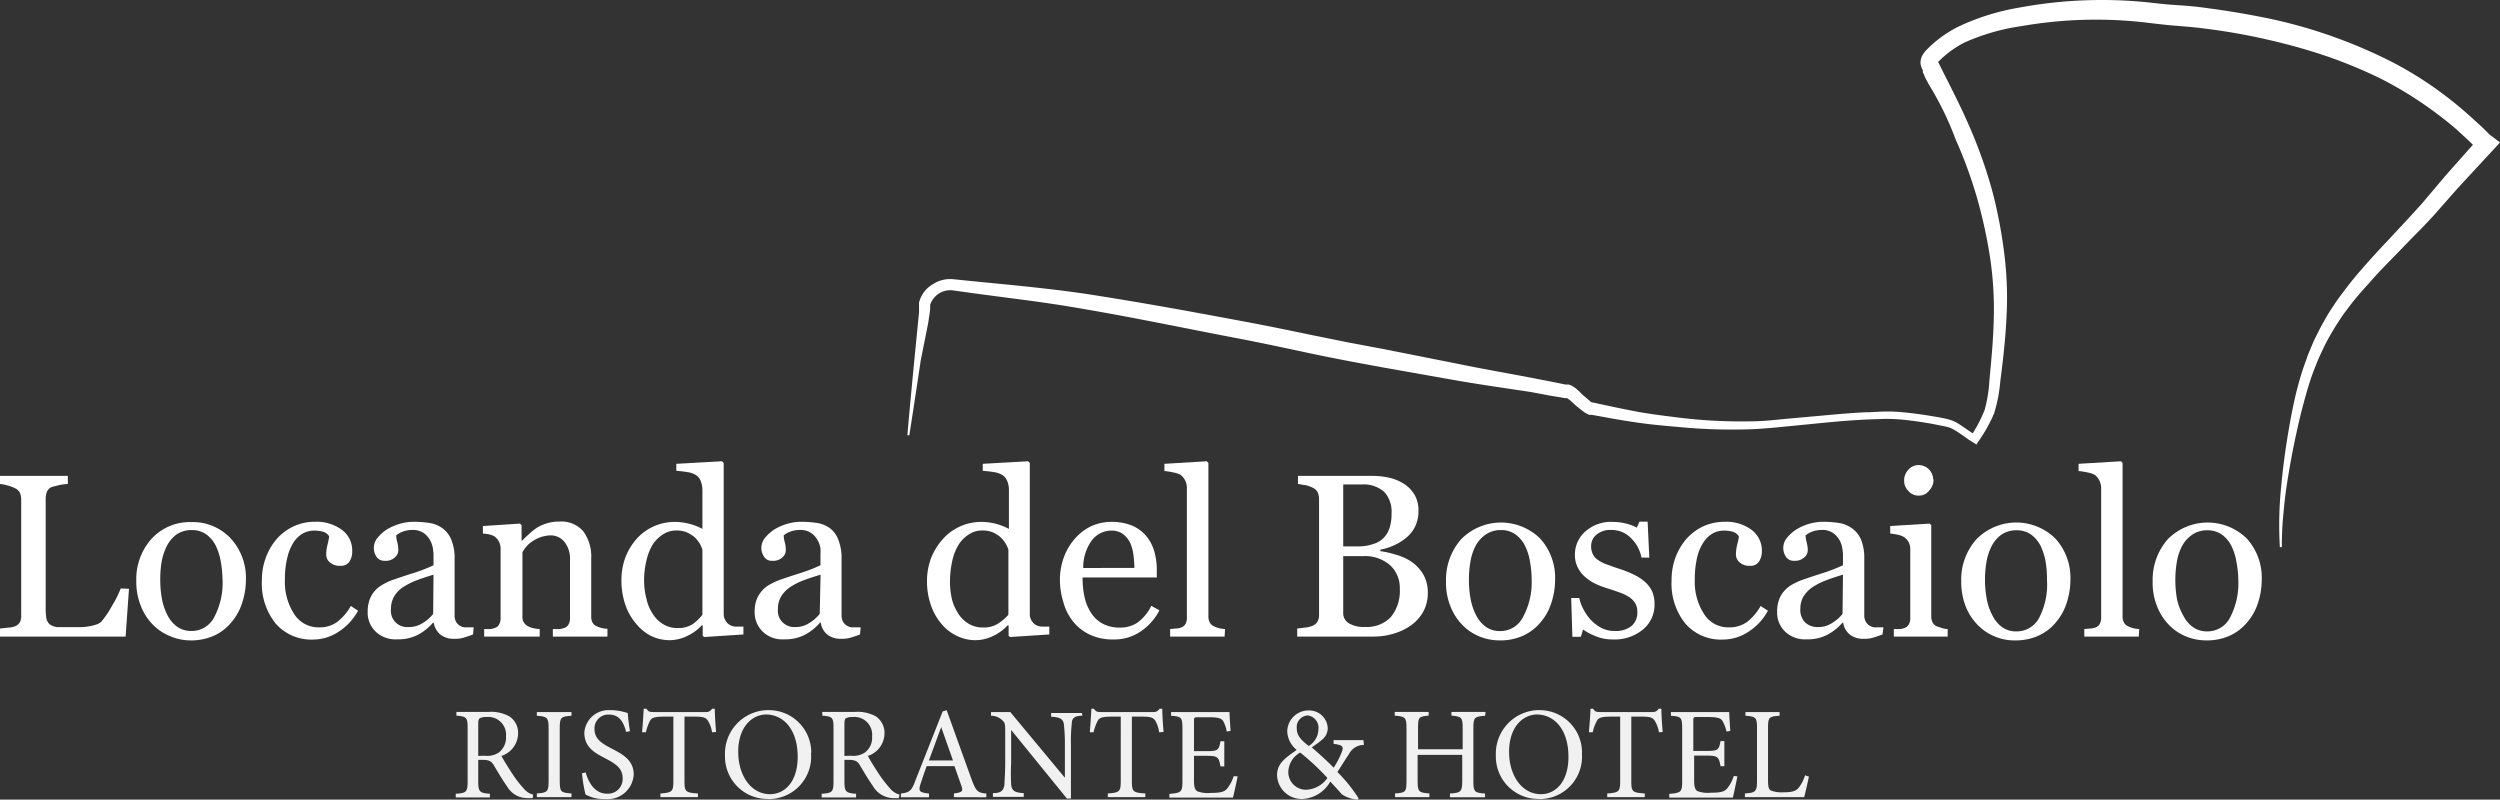 <svg xmlns="http://www.w3.org/2000/svg" viewBox="0 0 235.87 75.44"><rect x="0" y="0" width="235.87" height="75.44" fill="#333333" stroke="none"/><defs><style>.cls-1{fill:#fff;}.cls-2{fill:#f1f1f1;}</style></defs><g id="Livello_2" data-name="Livello 2"><g id="Livello_1-2" data-name="Livello 1"><g id="Livello_2-2" data-name="Livello 2"><g id="Livello_1-2-2" data-name="Livello 1-2"><path class="cls-1" d="M85.61,41.06c.2-2.38.43-4.76.66-7.13l.35-3.57.09-.89v-.92A2.79,2.79,0,0,1,88,26.82a3,3,0,0,1,2-.47l1.78.18,3.56.35c2.38.24,4.77.5,7.14.85,4.74.73,9.44,1.58,14.13,2.46,2.36.43,4.7.91,7,1.39l3.5.71,3.51.66,7,1.39c2.32.48,4.67.88,7,1.33l1.76.34.88.18.44.09H148l.19.06.15.08a3.49,3.49,0,0,1,.81.67c.22.22.37.33.65.57l.29.25.1.06h.08l.87.19c1.17.25,2.33.5,3.49.71s2.34.35,3.52.5a48.13,48.13,0,0,0,7.1.38c1.18,0,2.36-.15,3.55-.26l3.56-.32c1.2-.11,2.39-.21,3.58-.27.6,0,1.2-.06,1.8-.07a13.85,13.85,0,0,1,1.82.07c1.21.11,2.4.3,3.58.51.31.06.62.13.92.22a4.11,4.11,0,0,1,.86.44c.52.34,1,.69,1.48,1l-.49.13a12.77,12.77,0,0,0,1.34-2.53,13.38,13.38,0,0,0,.45-2.82c.19-2,.37-3.9.41-5.84a32.77,32.77,0,0,0-.36-5.77,46.29,46.29,0,0,0-1.25-5.67,42.75,42.75,0,0,0-2-5.44A29.14,29.14,0,0,0,182,8l-.35-.65L181.51,7l-.09-.16v-.1l0-.1A1.7,1.7,0,0,1,181.2,6a1.41,1.41,0,0,1,.2-.82,2.67,2.67,0,0,1,.36-.47l.26-.26a11.51,11.51,0,0,1,2.61-1.87A21.93,21.93,0,0,1,190.44.73a42.73,42.73,0,0,1,12-.53c1,.11,1.93.22,2.91.28s2,.15,3,.3c2,.26,3.93.6,5.88,1a47.37,47.37,0,0,1,11.32,4A34.41,34.41,0,0,1,230.67,9c.81.61,1.58,1.25,2.33,1.92l1.1,1,.54.53.22.22a1.5,1.5,0,0,0,.25.19l.76.58-.64.7c-1.26,1.37-2.53,2.71-3.75,4.07l-1.83,2.08c-.64.7-1.28,1.37-1.92,2l-1.94,2c-.64.66-1.29,1.31-1.9,2s-1.22,1.35-1.79,2.05c-.29.35-.55.72-.83,1.08s-.51.74-.76,1.12-.47.76-.7,1.16-.43.79-.62,1.19-.39.82-.56,1.24-.34.85-.49,1.26c-.31.88-.55,1.73-.79,2.62s-.46,1.78-.65,2.68c-.4,1.79-.73,3.61-1,5.43-.13.91-.22,1.83-.3,2.74s-.12,1.84-.11,2.76h-.19a35.74,35.74,0,0,1,.11-5.57c.17-1.84.41-3.69.73-5.52.15-.91.33-1.83.53-2.74s.45-1.83.72-2.71c.15-.45.31-.89.47-1.34s.35-.87.53-1.31.41-.85.62-1.28.45-.83.68-1.24.5-.81.76-1.2.54-.78.83-1.15q.84-1.14,1.77-2.19c1.22-1.42,2.52-2.75,3.76-4.1.63-.67,1.24-1.35,1.84-2l1.79-2.12c1.21-1.42,2.46-2.78,3.67-4.17l.12,1.28a1.38,1.38,0,0,1-.34-.25l-.18-.17-.13-.12-.52-.5-1.08-1c-.72-.62-1.47-1.21-2.25-1.78a35.78,35.78,0,0,0-4.87-3,44.93,44.93,0,0,0-5.33-2.2,56.51,56.51,0,0,0-5.56-1.54,57.64,57.64,0,0,0-5.73-1c-.93-.13-1.88-.2-2.87-.28s-2-.21-2.95-.32a40.83,40.83,0,0,0-11.47.36A20.17,20.17,0,0,0,185.37,4a9.57,9.57,0,0,0-2.19,1.53l-.26.25-.1.11a.24.24,0,0,0,0-.12h0l.64,1.28c.89,1.75,1.78,3.52,2.56,5.37a44.55,44.55,0,0,1,2,5.8,45.42,45.42,0,0,1,1.1,5.88,33.42,33.42,0,0,1,.18,6c-.1,2-.33,4-.58,5.9a13.84,13.84,0,0,1-.58,3,13.83,13.83,0,0,1-1.47,2.63l-.2.31-.3-.19c-.53-.32-1-.7-1.48-1a5.07,5.07,0,0,0-.72-.4,7.51,7.51,0,0,0-.82-.19,34.42,34.42,0,0,0-3.5-.55,17.14,17.14,0,0,0-1.76-.09l-1.77.06c-1.19.06-2.38.15-3.56.26l-3.56.35c-1.19.12-2.38.24-3.59.3a52.45,52.45,0,0,1-7.2-.22c-1.19-.1-2.39-.21-3.59-.38s-2.37-.37-3.55-.59l-.88-.16H150a.32.32,0,0,1-.18-.06,1.59,1.59,0,0,1-.29-.15c-.16-.11-.29-.22-.41-.31a8.47,8.47,0,0,1-.71-.6,3.19,3.19,0,0,0-.57-.46h-.22l-.43-.08-.88-.14L144.52,37c-2.35-.36-4.72-.69-7.08-1.1l-7.05-1.25c-2.35-.43-4.71-.87-7-1.36s-4.66-1-7-1.44c-4.69-.9-9.35-1.88-14-2.67-2.34-.42-4.69-.75-7.06-1.05l-3.55-.47L90,27.41a2,2,0,0,0-2.24,1.35v.41l-.06.45-.13.88-.7,3.5c-.35,2.36-.71,4.73-1.08,7.08Z"/><path class="cls-1" d="M12.17,55.55l-.32,4.51H0V59.3l.74-.08a2.28,2.28,0,0,0,.68-.13.94.94,0,0,0,.47-.41A1.42,1.42,0,0,0,2,58V47.14a1.77,1.77,0,0,0-.12-.64,1,1,0,0,0-.49-.45A4,4,0,0,0,.7,45.8a4.13,4.13,0,0,0-.7-.14V44.9H6.4v.76a5.2,5.2,0,0,0-.78.1l-.68.17a.84.84,0,0,0-.5.44,1.74,1.74,0,0,0-.13.67V57.22a6.58,6.58,0,0,0,.06,1.09,1,1,0,0,0,.33.6,1.5,1.5,0,0,0,.73.26H7.62a5.56,5.56,0,0,0,.81-.08,4.12,4.12,0,0,0,.69-.18,1.1,1.1,0,0,0,.46-.28,9.46,9.46,0,0,0,1-1.49,10.21,10.21,0,0,0,.81-1.62Z"/><path class="cls-1" d="M23.2,54.68a7,7,0,0,1-.35,2.19,5.23,5.23,0,0,1-1,1.82A4.52,4.52,0,0,1,20.13,60a5.26,5.26,0,0,1-2.18.42A4.85,4.85,0,0,1,16,60a4.73,4.73,0,0,1-1.62-1.11,5.2,5.2,0,0,1-1.1-1.74,6.11,6.11,0,0,1-.42-2.32,5.71,5.71,0,0,1,1.44-4,4.89,4.89,0,0,1,3.77-1.57,4.87,4.87,0,0,1,3.65,1.49A5.46,5.46,0,0,1,23.2,54.68Zm-2.21,0a9.69,9.69,0,0,0-.16-1.7,5.78,5.78,0,0,0-.48-1.51,3,3,0,0,0-.9-1.06,2.35,2.35,0,0,0-1.36-.4,2.51,2.51,0,0,0-1.41.4,3.05,3.05,0,0,0-.94,1.11A5.26,5.26,0,0,0,15.25,53a9.71,9.71,0,0,0-.13,1.61,10,10,0,0,0,.16,1.9,5.57,5.57,0,0,0,.53,1.55,3,3,0,0,0,.92,1.08,2.27,2.27,0,0,0,1.36.39,2.38,2.38,0,0,0,2.12-1.3A6.92,6.92,0,0,0,21,54.71Z"/><path class="cls-1" d="M29.59,60.34A4.46,4.46,0,0,1,26,58.82a6,6,0,0,1-1.29-4.07,5.91,5.91,0,0,1,.35-2.08,5.61,5.61,0,0,1,1-1.76,4.73,4.73,0,0,1,1.58-1.22,4.64,4.64,0,0,1,2.07-.46,4,4,0,0,1,2.52.74,2.4,2.4,0,0,1,1,2,1.73,1.73,0,0,1-.25,1,.93.93,0,0,1-.85.41,1.36,1.36,0,0,1-1-.32.9.9,0,0,1-.35-.71,3.81,3.81,0,0,1,.13-1c.08-.34.13-.58.15-.74a1,1,0,0,0-.57-.44,3.24,3.24,0,0,0-.82-.11,2.28,2.28,0,0,0-1,.22,2.6,2.6,0,0,0-.91.8,4.51,4.51,0,0,0-.63,1.44,8.36,8.36,0,0,0-.25,2.17,5.56,5.56,0,0,0,.88,3.25,2.7,2.7,0,0,0,2.31,1.25,2.87,2.87,0,0,0,1.73-.5,5,5,0,0,0,1.3-1.52l.68.45a5.41,5.41,0,0,1-1.86,2A4.35,4.35,0,0,1,29.59,60.34Z"/><path class="cls-1" d="M44.63,59.86c-.33.13-.63.22-.88.3a2.78,2.78,0,0,1-.86.11,2.06,2.06,0,0,1-1.33-.39,1.87,1.87,0,0,1-.64-1.14h-.06a4.87,4.87,0,0,1-1.49,1.18,4.12,4.12,0,0,1-1.92.4,2.72,2.72,0,0,1-2-.72,2.49,2.49,0,0,1-.76-1.9,3.36,3.36,0,0,1,.17-1.09,2.56,2.56,0,0,1,.51-.87,2.83,2.83,0,0,1,.71-.57,6.21,6.21,0,0,1,.82-.4c.32-.12,1-.35,2-.67a14.73,14.73,0,0,0,2-.77V52.27a5.06,5.06,0,0,0-.06-.53,2.29,2.29,0,0,0-.25-.75,2,2,0,0,0-.6-.69,1.83,1.83,0,0,0-1.11-.3,2.58,2.58,0,0,0-.91.17,1.85,1.85,0,0,0-.59.35,2.59,2.59,0,0,0,.1.63,2.91,2.91,0,0,1,.1.77.89.89,0,0,1-.34.68,1.23,1.23,0,0,1-.93.31.89.89,0,0,1-.79-.38,1.5,1.5,0,0,1,.1-1.79,3.83,3.83,0,0,1,.9-.8,5.06,5.06,0,0,1,1.17-.51,4.61,4.61,0,0,1,1.33-.2,10.28,10.28,0,0,1,1.57.12,2.86,2.86,0,0,1,1.21.53A2.5,2.5,0,0,1,42.61,51a4.56,4.56,0,0,1,.28,1.75V58a1.27,1.27,0,0,0,.14.67,1.08,1.08,0,0,0,.44.41,1,1,0,0,0,.51.11h.71ZM40.9,54.22c-.6.18-1.13.36-1.59.53a6.57,6.57,0,0,0-1.27.64,2.76,2.76,0,0,0-.84.86,2.28,2.28,0,0,0-.31,1.19,1.53,1.53,0,0,0,1.64,1.72,2.36,2.36,0,0,0,1.34-.37,3.78,3.78,0,0,0,1-.87Z"/><path class="cls-1" d="M57.31,60.06H52.16v-.71h.54a1.37,1.37,0,0,0,.49-.09.69.69,0,0,0,.44-.33,1.15,1.15,0,0,0,.15-.63V52.85a2.58,2.58,0,0,0-.53-1.73A1.68,1.68,0,0,0,52,50.51a3.38,3.38,0,0,0-1,.17,3.74,3.74,0,0,0-.84.44,2.77,2.77,0,0,0-.56.52c-.11.15-.21.3-.31.46v6.06a1,1,0,0,0,.15.59,1,1,0,0,0,.45.37,2.16,2.16,0,0,0,.49.16,3.33,3.33,0,0,0,.54.07v.71H45.68v-.71h.51a1.17,1.17,0,0,0,.45-.09.69.69,0,0,0,.44-.33,1.15,1.15,0,0,0,.15-.63V51.77a1.33,1.33,0,0,0-.16-.67,1.38,1.38,0,0,0-.43-.5,2,2,0,0,0-.48-.18,4.11,4.11,0,0,0-.6-.08v-.71l3.5-.23.15.15V51h.06c.17-.17.38-.38.64-.61a7,7,0,0,1,.73-.59,4,4,0,0,1,.94-.42,3.87,3.87,0,0,1,1.22-.17,2.7,2.7,0,0,1,2.25.94,4,4,0,0,1,.73,2.52v5.48a1.23,1.23,0,0,0,.13.6.87.87,0,0,0,.44.36,3.26,3.26,0,0,0,.44.15,2.31,2.31,0,0,0,.52.06Z"/><path class="cls-1" d="M70.14,59.86l-3.68.24L66.3,60V59h-.09a4.36,4.36,0,0,1-1.37,1,3.78,3.78,0,0,1-1.68.4,4,4,0,0,1-1.73-.4A4.36,4.36,0,0,1,60,58.83a5.44,5.44,0,0,1-1-1.77,7.09,7.09,0,0,1-.37-2.29A6.19,6.19,0,0,1,59,52.6a5.78,5.78,0,0,1,1.09-1.79,4.77,4.77,0,0,1,1.59-1.15,4.92,4.92,0,0,1,1.93-.42,5.8,5.8,0,0,1,1.44.18,5.53,5.53,0,0,1,1.22.48V46.23a2.29,2.29,0,0,0-.15-.82,1.21,1.21,0,0,0-.41-.56,2.09,2.09,0,0,0-.81-.3c-.34-.06-.7-.1-1.09-.13v-.66l4.31-.24.16.16v14.2a1.15,1.15,0,0,0,.15.63,1.08,1.08,0,0,0,.42.45,1.21,1.21,0,0,0,.59.16h.7ZM66.27,58V51.85a3.24,3.24,0,0,0-.27-.6,3.29,3.29,0,0,0-.48-.58,3.42,3.42,0,0,0-.73-.45,2.63,2.63,0,0,0-1-.17,2.33,2.33,0,0,0-1.18.33,3.36,3.36,0,0,0-1,.95A5,5,0,0,0,61,52.85a8,8,0,0,0-.23,2A6.75,6.75,0,0,0,61,56.53a4.09,4.09,0,0,0,.57,1.36,2.9,2.9,0,0,0,1,1,2.48,2.48,0,0,0,1.38.36,2.41,2.41,0,0,0,1.41-.37A4.46,4.46,0,0,0,66.27,58Z"/><path class="cls-1" d="M81.14,59.86c-.33.13-.62.22-.88.3a2.78,2.78,0,0,1-.86.11,2.06,2.06,0,0,1-1.33-.39,1.75,1.75,0,0,1-.63-1.14h-.07a4.87,4.87,0,0,1-1.49,1.18,4.08,4.08,0,0,1-1.91.4,2.64,2.64,0,0,1-2-.72,2.53,2.53,0,0,1-.77-1.9,3.36,3.36,0,0,1,.17-1.09,2.76,2.76,0,0,1,.52-.87,2.58,2.58,0,0,1,.7-.57,7.77,7.77,0,0,1,.82-.4c.32-.12,1-.35,2-.67a14.73,14.73,0,0,0,2-.77V52.27a4.68,4.68,0,0,0,0-.53,2.31,2.31,0,0,0-.26-.75,2,2,0,0,0-.6-.69,1.85,1.85,0,0,0-1.1-.3,2.63,2.63,0,0,0-.92.17,1.85,1.85,0,0,0-.59.35,2.59,2.59,0,0,0,.1.63,2.91,2.91,0,0,1,.1.77.93.93,0,0,1-.33.68,1.29,1.29,0,0,1-.94.31.84.84,0,0,1-.78-.38,1.5,1.5,0,0,1-.26-.85,1.56,1.56,0,0,1,.35-.94,3.83,3.83,0,0,1,.9-.8,5.06,5.06,0,0,1,1.17-.51,4.61,4.61,0,0,1,1.33-.2,10.28,10.28,0,0,1,1.57.12,2.86,2.86,0,0,1,1.21.53A2.44,2.44,0,0,1,79.12,51a4.56,4.56,0,0,1,.28,1.75V58a1.42,1.42,0,0,0,.14.67,1.11,1.11,0,0,0,.45.41,1,1,0,0,0,.5.11h.71Zm-3.72-5.64c-.61.18-1.14.36-1.6.53a6.57,6.57,0,0,0-1.27.64,3,3,0,0,0-.84.86,2.28,2.28,0,0,0-.31,1.19A1.53,1.53,0,0,0,75,59.16a2.29,2.29,0,0,0,1.34-.37,3.78,3.78,0,0,0,1-.87Z"/><path class="cls-1" d="M99,59.86l-3.69.24-.15-.1V59h-.09a4.36,4.36,0,0,1-1.37,1,3.78,3.78,0,0,1-1.68.4,4,4,0,0,1-1.73-.4,4.35,4.35,0,0,1-1.46-1.13,5.44,5.44,0,0,1-1-1.77,6.83,6.83,0,0,1-.37-2.29,6.21,6.21,0,0,1,.39-2.17A6.14,6.14,0,0,1,89,50.81a4.81,4.81,0,0,1,1.6-1.15,4.88,4.88,0,0,1,1.92-.42,5.88,5.88,0,0,1,1.45.18,6.07,6.07,0,0,1,1.22.48V46.23a2.29,2.29,0,0,0-.15-.82,1.23,1.23,0,0,0-.42-.56,2,2,0,0,0-.8-.3c-.34-.06-.71-.1-1.1-.13v-.66L97,43.52l.16.16v14.2a1.24,1.24,0,0,0,.14.63,1.21,1.21,0,0,0,.42.45,1.33,1.33,0,0,0,.59.16H99ZM95.14,58V51.85a2.79,2.79,0,0,0-.76-1.18,3.35,3.35,0,0,0-.72-.45,2.63,2.63,0,0,0-1-.17,2.21,2.21,0,0,0-1.18.33,3.24,3.24,0,0,0-1,.95,5,5,0,0,0-.62,1.52,9,9,0,0,0-.23,2,7.4,7.4,0,0,0,.17,1.63,4.44,4.44,0,0,0,.58,1.36,2.9,2.9,0,0,0,1,1,2.5,2.5,0,0,0,1.38.36,2.41,2.41,0,0,0,1.41-.37A4.53,4.53,0,0,0,95.14,58Z"/><path class="cls-1" d="M109.39,57.58a5.28,5.28,0,0,1-1.78,2,4.36,4.36,0,0,1-2.55.75,5,5,0,0,1-2.23-.45,4.36,4.36,0,0,1-1.57-1.22,5,5,0,0,1-.92-1.8A7.15,7.15,0,0,1,100,54.7a6.21,6.21,0,0,1,.33-2,5.59,5.59,0,0,1,1-1.78,4.84,4.84,0,0,1,1.51-1.22,4.48,4.48,0,0,1,2-.46,5.06,5.06,0,0,1,2,.36,3.65,3.65,0,0,1,1.33,1,4,4,0,0,1,.73,1.41,6.23,6.23,0,0,1,.24,1.76v.71h-7a8.39,8.39,0,0,0,.19,1.88,4.47,4.47,0,0,0,.63,1.49,2.91,2.91,0,0,0,1.09,1,3.32,3.32,0,0,0,1.6.36,2.88,2.88,0,0,0,1.64-.45,4.22,4.22,0,0,0,1.33-1.6Zm-2.36-4a11.21,11.21,0,0,0-.1-1.28,3.91,3.91,0,0,0-.33-1.14,2.32,2.32,0,0,0-.67-.79,1.86,1.86,0,0,0-1.1-.31A2.33,2.33,0,0,0,103,51a4.32,4.32,0,0,0-.8,2.59Z"/><path class="cls-1" d="M115.54,60.06H110.4v-.71l.53-.05a1.44,1.44,0,0,0,.46-.08.82.82,0,0,0,.45-.33,1.24,1.24,0,0,0,.14-.63V46.05a1.64,1.64,0,0,0-.16-.72,1.68,1.68,0,0,0-.43-.53,2.46,2.46,0,0,0-.71-.23,7.37,7.37,0,0,0-.82-.13v-.68l4-.24.15.16V58.13a1.2,1.2,0,0,0,.14.62.87.87,0,0,0,.45.37,2.51,2.51,0,0,0,.46.16,3.09,3.09,0,0,0,.52.07Z"/><path class="cls-1" d="M133.17,53a3.84,3.84,0,0,1,1.1,1.17,3.41,3.41,0,0,1,.44,1.76,3.67,3.67,0,0,1-.46,1.84,4,4,0,0,1-1.2,1.28,5.43,5.43,0,0,1-1.62.75,6.48,6.48,0,0,1-1.86.26h-7.18V59.3l.75-.09a2.39,2.39,0,0,0,.7-.17,1,1,0,0,0,.47-.4,1.28,1.28,0,0,0,.14-.64V47.1a1.77,1.77,0,0,0-.12-.64,1,1,0,0,0-.49-.45,3.52,3.52,0,0,0-.71-.25c-.22,0-.44-.08-.67-.1V44.9h7a7.44,7.44,0,0,1,1.56.16,4.45,4.45,0,0,1,1.41.57,3.08,3.08,0,0,1,1,1,2.86,2.86,0,0,1,.4,1.56,3.33,3.33,0,0,1-.29,1.43,3.16,3.16,0,0,1-.81,1.07,5.09,5.09,0,0,1-1.12.72,5.58,5.58,0,0,1-1.38.45V52a9.07,9.07,0,0,1,1.46.33A5,5,0,0,1,133.17,53Zm-2.59-2.29a2.4,2.4,0,0,0,.55-1,4.31,4.31,0,0,0,.16-1.29,2.76,2.76,0,0,0-.68-2,2.92,2.92,0,0,0-2.16-.71h-1.72v5.84h1.35a4.24,4.24,0,0,0,1.5-.23A2.26,2.26,0,0,0,130.58,50.71Zm1.49,4.84a2.93,2.93,0,0,0-.9-2.21,3.62,3.62,0,0,0-2.58-.87h-1.86v5.34a1.1,1.1,0,0,0,.54,1,2.77,2.77,0,0,0,1.52.34,3.11,3.11,0,0,0,2.43-.93A3.89,3.89,0,0,0,132.07,55.55Z"/><path class="cls-1" d="M146.72,54.68a7,7,0,0,1-.35,2.19,5.23,5.23,0,0,1-1,1.82A4.7,4.7,0,0,1,143.65,60a5.26,5.26,0,0,1-2.18.42,5,5,0,0,1-1.91-.38,4.73,4.73,0,0,1-1.62-1.11,5.2,5.2,0,0,1-1.1-1.74,5.92,5.92,0,0,1-.41-2.32,5.78,5.78,0,0,1,1.43-4,5.28,5.28,0,0,1,7.43-.08A5.48,5.48,0,0,1,146.72,54.68Zm-2.21,0a9.69,9.69,0,0,0-.16-1.7,5.11,5.11,0,0,0-.48-1.51,3,3,0,0,0-.9-1.06,2.35,2.35,0,0,0-1.36-.4,2.46,2.46,0,0,0-1.4.4,3,3,0,0,0-1,1.11,4.9,4.9,0,0,0-.48,1.49,9.63,9.63,0,0,0-.14,1.61,10,10,0,0,0,.16,1.9,5.57,5.57,0,0,0,.53,1.55,3,3,0,0,0,.92,1.08,2.27,2.27,0,0,0,1.36.39,2.38,2.38,0,0,0,2.12-1.3,6.89,6.89,0,0,0,.83-3.53Z"/><path class="cls-1" d="M155.2,54.9a2.86,2.86,0,0,1,.67.88A3,3,0,0,1,156.1,57,3,3,0,0,1,155,59.4a4.18,4.18,0,0,1-2.84.93,4.09,4.09,0,0,1-1.69-.34,4.77,4.77,0,0,1-1.11-.6l-.21.69h-.8l-.11-3.66H149a4.26,4.26,0,0,0,.36,1,4.86,4.86,0,0,0,.67,1,3.79,3.79,0,0,0,1,.79,2.6,2.6,0,0,0,1.31.32,2.37,2.37,0,0,0,1.58-.46,1.65,1.65,0,0,0,.56-1.34,1.63,1.63,0,0,0-.18-.78,1.89,1.89,0,0,0-.52-.57,4.11,4.11,0,0,0-.86-.44q-.51-.19-1.14-.39a9.42,9.42,0,0,1-1.12-.41,4,4,0,0,1-1-.62,2.85,2.85,0,0,1-.77-.92,2.57,2.57,0,0,1-.3-1.28,2.88,2.88,0,0,1,1-2.19,3.64,3.64,0,0,1,2.58-.89,5.31,5.31,0,0,1,1.26.16,4.48,4.48,0,0,1,1,.38l.25-.56h.77l.16,3.39h-.74a3.45,3.45,0,0,0-1-1.85A2.55,2.55,0,0,0,152,50a2,2,0,0,0-1.37.44,1.37,1.37,0,0,0-.51,1.06,1.7,1.7,0,0,0,.17.8,1.4,1.4,0,0,0,.5.55,3.52,3.52,0,0,0,.8.4c.33.12.73.27,1.2.42a10.23,10.23,0,0,1,1.33.53A4.55,4.55,0,0,1,155.2,54.9Z"/><path class="cls-1" d="M162.57,60.34A4.42,4.42,0,0,1,159,58.82a6,6,0,0,1-1.29-4.07,6.17,6.17,0,0,1,.34-2.08,6,6,0,0,1,1-1.76,5,5,0,0,1,1.58-1.22,4.82,4.82,0,0,1,2.08-.46,4,4,0,0,1,2.52.74,2.44,2.44,0,0,1,1,2,1.83,1.83,0,0,1-.26,1,.91.91,0,0,1-.84.41,1.36,1.36,0,0,1-1-.32,1,1,0,0,1-.35-.71,4.29,4.29,0,0,1,.13-1,4.62,4.62,0,0,0,.15-.74,1,1,0,0,0-.57-.44,3.16,3.16,0,0,0-.81-.11,2.28,2.28,0,0,0-1,.22,2.57,2.57,0,0,0-.9.8,4.33,4.33,0,0,0-.64,1.44,8.81,8.81,0,0,0-.24,2.17,5.56,5.56,0,0,0,.88,3.25,2.68,2.68,0,0,0,2.31,1.25,2.89,2.89,0,0,0,1.73-.5,4.84,4.84,0,0,0,1.29-1.52l.69.45a5.41,5.41,0,0,1-1.86,2A4.37,4.37,0,0,1,162.57,60.34Z"/><path class="cls-1" d="M177.61,59.86c-.34.13-.63.22-.88.3a2.78,2.78,0,0,1-.86.11,2.06,2.06,0,0,1-1.33-.39,1.76,1.76,0,0,1-.64-1.14h-.06a5,5,0,0,1-1.49,1.18,4.12,4.12,0,0,1-1.92.4,2.72,2.72,0,0,1-2-.72,2.49,2.49,0,0,1-.76-1.9,3.11,3.11,0,0,1,.17-1.09,2.56,2.56,0,0,1,.51-.87,3,3,0,0,1,.7-.57,7.93,7.93,0,0,1,.83-.4c.32-.12,1-.35,2-.67a16.17,16.17,0,0,0,2-.77V52.27a5.06,5.06,0,0,0-.06-.53,2.29,2.29,0,0,0-.25-.75,2.13,2.13,0,0,0-.61-.69,1.78,1.78,0,0,0-1.1-.3,2.58,2.58,0,0,0-.91.17,1.89,1.89,0,0,0-.6.35,3.19,3.19,0,0,0,.1.63,2.87,2.87,0,0,1,.11.77.89.89,0,0,1-.34.68,1.29,1.29,0,0,1-.94.31.87.87,0,0,1-.78-.38,1.49,1.49,0,0,1,.1-1.79,3.83,3.83,0,0,1,.9-.8,5.24,5.24,0,0,1,1.16-.51,4.68,4.68,0,0,1,1.34-.2,10.25,10.25,0,0,1,1.56.12,2.9,2.9,0,0,1,1.22.53,2.53,2.53,0,0,1,.82,1.07,4.57,4.57,0,0,1,.29,1.75V58a1.27,1.27,0,0,0,.15.67,1.08,1.08,0,0,0,.44.41,1,1,0,0,0,.51.11h.71Zm-3.73-5.64c-.61.18-1.14.36-1.59.53a6.57,6.57,0,0,0-1.27.64,3,3,0,0,0-.85.86,2.28,2.28,0,0,0-.31,1.19,1.65,1.65,0,0,0,.47,1.3,1.67,1.67,0,0,0,1.18.42,2.33,2.33,0,0,0,1.33-.37,3.78,3.78,0,0,0,1-.87Z"/><path class="cls-1" d="M183.76,60.06h-5.08v-.71h.5a1.22,1.22,0,0,0,.46-.09.73.73,0,0,0,.44-.33,1.15,1.15,0,0,0,.15-.63V51.77a1.4,1.4,0,0,0-.16-.63,1.38,1.38,0,0,0-.43-.47,2,2,0,0,0-.59-.22,5.52,5.52,0,0,0-.71-.11v-.71l3.72-.23.15.15v8.58a1.2,1.2,0,0,0,.14.62.8.8,0,0,0,.46.37l.45.15a2.09,2.09,0,0,0,.5.08Zm-1.33-14.82A1.53,1.53,0,0,1,182,46.3a1.18,1.18,0,0,1-1,.46,1.24,1.24,0,0,1-.95-.44,1.36,1.36,0,0,1-.4-1,1.44,1.44,0,0,1,.4-1,1.24,1.24,0,0,1,.95-.44,1.37,1.37,0,0,1,1.39,1.35v0Z"/><path class="cls-1" d="M195.34,54.68a7,7,0,0,1-.35,2.19,5.23,5.23,0,0,1-1,1.82A4.52,4.52,0,0,1,192.27,60a5.26,5.26,0,0,1-2.18.42,4.66,4.66,0,0,1-1.91-.38,4.73,4.73,0,0,1-1.62-1.11,5.22,5.22,0,0,1-1.11-1.74,6.31,6.31,0,0,1-.41-2.32,5.71,5.71,0,0,1,1.44-4,5.26,5.26,0,0,1,7.42-.08A5.49,5.49,0,0,1,195.34,54.68Zm-2.21,0A9.51,9.51,0,0,0,193,53a5.78,5.78,0,0,0-.48-1.51,3,3,0,0,0-.9-1.06,2.35,2.35,0,0,0-1.36-.4,2.51,2.51,0,0,0-1.41.4,3.08,3.08,0,0,0-.95,1.11,5,5,0,0,0-.48,1.49,9.73,9.73,0,0,0-.14,1.61,10,10,0,0,0,.17,1.9A5.37,5.37,0,0,0,188,58.1a3,3,0,0,0,.91,1.08,2.28,2.28,0,0,0,1.37.39,2.38,2.38,0,0,0,2.12-1.3,6.86,6.86,0,0,0,.73-3.56Z"/><path class="cls-1" d="M201.79,60.06h-5.14v-.71l.53-.05a1.44,1.44,0,0,0,.46-.08.72.72,0,0,0,.45-.33,1.15,1.15,0,0,0,.15-.63V46.05a1.65,1.65,0,0,0-.17-.72,1.68,1.68,0,0,0-.43-.53,2.46,2.46,0,0,0-.71-.23,7.37,7.37,0,0,0-.82-.13v-.68l4-.24.15.16V58.13a1.2,1.2,0,0,0,.14.62.87.87,0,0,0,.45.37,2.51,2.51,0,0,0,.46.16,3.09,3.09,0,0,0,.52.07Z"/><path class="cls-1" d="M213.39,54.68a7,7,0,0,1-.35,2.19,5.23,5.23,0,0,1-1,1.82A4.7,4.7,0,0,1,210.32,60a5.26,5.26,0,0,1-2.18.42,5,5,0,0,1-1.91-.38,4.73,4.73,0,0,1-1.62-1.11,5.2,5.2,0,0,1-1.1-1.74,5.92,5.92,0,0,1-.41-2.32,5.78,5.78,0,0,1,1.43-4,5.28,5.28,0,0,1,7.43-.08A5.48,5.48,0,0,1,213.39,54.68Zm-2.21,0A9.59,9.59,0,0,0,211,53a5.11,5.11,0,0,0-.48-1.51,3,3,0,0,0-.9-1.06,2.35,2.35,0,0,0-1.36-.4,2.46,2.46,0,0,0-1.4.4,3.08,3.08,0,0,0-1,1.11,4.9,4.9,0,0,0-.48,1.49,9.63,9.63,0,0,0-.14,1.61,10,10,0,0,0,.16,1.9A5.37,5.37,0,0,0,206,58.1a3,3,0,0,0,.92,1.08,2.27,2.27,0,0,0,1.36.39,2.38,2.38,0,0,0,2.12-1.3,7,7,0,0,0,.78-3.56Z"/><path class="cls-2" d="M50.26,75.3h-.43a2.21,2.21,0,0,1-2-1.12c-.43-.61-.88-1.37-1.25-2-.21-.34-.42-.49-1.06-.49h-.4v2c0,1,.11,1.13,1.1,1.2v.35H43v-.35c1-.07,1.12-.15,1.12-1.2v-5c0-1-.1-1.09-1.06-1.17v-.35h3a3.57,3.57,0,0,1,2,.42,1.85,1.85,0,0,1,.82,1.62,2.26,2.26,0,0,1-1.57,2.11c.21.41.73,1.23,1.1,1.79a9.57,9.57,0,0,0,1,1.28,1.66,1.66,0,0,0,.89.58Zm-4.54-4a2,2,0,0,0,1.34-.3,1.78,1.78,0,0,0,.68-1.53,1.67,1.67,0,0,0-1.5-1.82,1.08,1.08,0,0,0-.31,0,1.29,1.29,0,0,0-.67.12c-.09.06-.14.21-.14.55v3Z"/><path class="cls-2" d="M50.65,75.21v-.35c1-.07,1.11-.15,1.11-1.2V68.72c0-1-.1-1.12-1.11-1.19v-.35h3.27v.35c-1,.07-1.11.14-1.11,1.19v4.94c0,1.06.1,1.13,1.11,1.2v.35Z"/><path class="cls-2" d="M59.08,69.06c-.22-.79-.55-1.64-1.62-1.64a1.3,1.3,0,0,0-1.37,1.21v.14c0,.9.59,1.32,1.57,1.83s2.13,1.07,2.13,2.46a2.47,2.47,0,0,1-2.61,2.34h-.13a4.12,4.12,0,0,1-1.21-.18,4.53,4.53,0,0,1-.6-.26,14.18,14.18,0,0,1-.33-2l.35-.08c.2.75.76,2,2,2a1.38,1.38,0,0,0,1.48-1.27.81.81,0,0,0,0-.22c0-.91-.68-1.34-1.61-1.83s-2-1-2-2.44A2.29,2.29,0,0,1,57.53,67h.14a5.17,5.17,0,0,1,1.56.28,16.28,16.28,0,0,0,.21,1.7Z"/><path class="cls-2" d="M67.18,69.09A2.75,2.75,0,0,0,66.79,68c-.2-.3-.41-.39-1.33-.39h-.88v6.08c0,1,.1,1.1,1.27,1.17v.35H62.31v-.35c1.12-.07,1.22-.2,1.22-1.17V67.61h-.76c-1,0-1.28.1-1.44.39a4.3,4.3,0,0,0-.39,1.09h-.36c.06-.74.12-1.54.15-2.22H61c.17.29.33.31.67.31h4.88a.64.64,0,0,0,.63-.31h.26c0,.57.06,1.47.12,2.19Z"/><path class="cls-2" d="M76.52,71.09a4,4,0,0,1-3.69,4.29,2.06,2.06,0,0,1-.43,0,4,4,0,0,1-4-4v-.12A4.11,4.11,0,0,1,72.34,67h.2a4,4,0,0,1,4,4Zm-6.87-.16c0,2.32,1.27,4,3,4,1.37,0,2.61-1.15,2.61-3.52,0-2.61-1.36-4-3-4C70.91,67.44,69.65,68.63,69.65,70.93Z"/><path class="cls-2" d="M84.8,75.3h-.43a2.25,2.25,0,0,1-2-1.12c-.43-.61-.88-1.37-1.25-2-.21-.34-.42-.49-1.06-.49h-.39v2c0,1,.11,1.13,1.1,1.2v.35H77.52v-.35c1-.07,1.12-.15,1.12-1.2v-5c0-1-.1-1.09-1.06-1.17v-.35h3.06a3.57,3.57,0,0,1,2,.42,1.88,1.88,0,0,1,.81,1.62,2.26,2.26,0,0,1-1.57,2.11c.21.41.73,1.23,1.1,1.79a11.28,11.28,0,0,0,1,1.28,1.72,1.72,0,0,0,.89.58Zm-4.54-4A2,2,0,0,0,81.6,71a1.74,1.74,0,0,0,.68-1.53,1.67,1.67,0,0,0-1.5-1.82,1.08,1.08,0,0,0-.31,0,1.29,1.29,0,0,0-.67.12c-.08.06-.13.21-.13.55v3Z"/><path class="cls-2" d="M90,75.21v-.35c.77-.1.89-.2.72-.68s-.4-1.15-.67-1.9H87.43c-.2.56-.39,1.07-.55,1.59-.27.78-.16.9.77,1v.35H85v-.35c.78-.11,1-.19,1.38-1.27l2.56-6.48.38-.11c.77,2.12,1.59,4.46,2.38,6.61.4,1.06.56,1.18,1.36,1.25v.35ZM88.8,68.6h0l-1.16,3.15h2.27Z"/><path class="cls-2" d="M102.12,67.53c-.69,0-1,.19-1,.74a15.92,15.92,0,0,0-.08,2.07v5h-.38L95.4,68.87h0V72a19,19,0,0,0,0,2c.06.63.35.78,1.19.83v.35H93.68v-.35c.72,0,1-.2,1.09-.8,0-.39.07-1,.07-2.11V69.23c0-.9,0-1-.25-1.25a1.52,1.52,0,0,0-1.09-.45v-.35h1.82l5.15,6.2h0v-3a16.83,16.83,0,0,0-.09-2c-.06-.55-.36-.71-1.21-.76v-.35h2.91Z"/><path class="cls-2" d="M109.36,69.09A2.86,2.86,0,0,0,109,68c-.2-.3-.41-.39-1.33-.39h-.88v6.08c0,1,.1,1.1,1.27,1.17v.35h-3.54v-.35c1.12-.07,1.22-.2,1.22-1.17V67.61H105c-1,0-1.27.1-1.43.39a4.3,4.3,0,0,0-.39,1.09h-.36c.06-.74.12-1.54.15-2.22h.25c.17.29.33.31.67.31h4.88a.64.64,0,0,0,.63-.31h.26c0,.57.06,1.47.12,2.19Z"/><path class="cls-2" d="M116.77,73.25c-.08.41-.33,1.57-.44,2h-6V74.9c1.13-.09,1.23-.19,1.23-1.19V68.76c0-1.11-.1-1.15-1.07-1.23v-.35H116c0,.31.06,1.15.1,1.78l-.36.06a3.15,3.15,0,0,0-.34-1c-.18-.26-.51-.35-1.4-.35h-.94c-.38,0-.41,0-.41.4v2.8h1.17c1.11,0,1.17-.1,1.33-.93h.36v2.37h-.36c-.16-.88-.25-1-1.32-1h-1.18v2.34c0,.58.08.83.3,1a2.8,2.8,0,0,0,1.28.16c.94,0,1.29-.1,1.56-.42a3.91,3.91,0,0,0,.61-1.16Z"/><path class="cls-2" d="M128.68,70.28a1.59,1.59,0,0,0-1.43.91c-.34.48-.64,1-1.07,1.65a14,14,0,0,1,2,2.48l-.09.12a3,3,0,0,1-1.5-.51c-.15-.18-.67-.76-1.08-1.19a3.2,3.2,0,0,1-2.58,1.64,2.32,2.32,0,0,1-2.44-2.19v-.06c0-1.13.81-1.63,1.85-2.38a2.36,2.36,0,0,1-.89-1.72,2,2,0,0,1,2-2,1.75,1.75,0,0,1,1.82,1.66v0a1.4,1.4,0,0,1-.51,1.08,8.9,8.9,0,0,1-1,.74c.4.35,1.28,1.11,2.07,1.92a8,8,0,0,0,.74-1.42c.24-.57.12-.72-.75-.83v-.35h2.82Zm-3.44,3.12a23.39,23.39,0,0,0-2.57-2.4,2.19,2.19,0,0,0-1.12,1.77,1.67,1.67,0,0,0,1.6,1.74h.1A2.58,2.58,0,0,0,125.24,73.4Zm-2.89-4.66c0,.64.38,1.07,1.13,1.64a1.88,1.88,0,0,0,.91-1.58,1.17,1.17,0,0,0-1-1.3A1.1,1.1,0,0,0,122.35,68.74Z"/><path class="cls-2" d="M140.12,67.53c-1,.08-1.11.14-1.11,1.17v5c0,1,.1,1.1,1.1,1.17v.35H136.8v-.35c1-.07,1.16-.14,1.16-1.17V71.22h-4.21v2.47c0,1,.1,1.1,1.11,1.17v.35h-3.24v-.35c1-.07,1.08-.14,1.08-1.17v-5c0-1-.1-1.09-1.11-1.17v-.35h3.2v.35c-.94.08-1,.14-1,1.17v2H138v-2c0-1-.1-1.09-1.06-1.17v-.35h3.22Z"/><path class="cls-2" d="M149.25,71.09a4,4,0,0,1-3.69,4.29,2.06,2.06,0,0,1-.43,0,4,4,0,0,1-4-4v-.12A4.11,4.11,0,0,1,145.07,67h.19a4,4,0,0,1,4,4Zm-6.87-.16c0,2.32,1.27,4,3,4,1.37,0,2.6-1.15,2.6-3.52,0-2.61-1.35-4-3-4C143.64,67.44,142.38,68.63,142.38,70.93Z"/><path class="cls-2" d="M156.52,69.09a2.94,2.94,0,0,0-.4-1.09c-.2-.3-.41-.39-1.33-.39h-.88v6.08c0,1,.1,1.1,1.27,1.17v.35h-3.54v-.35c1.12-.07,1.22-.2,1.22-1.17V67.61h-.76c-1,0-1.27.1-1.43.39a3.86,3.86,0,0,0-.4,1.09h-.36c.06-.74.13-1.54.15-2.22h.25c.17.29.33.31.68.31h4.87a.64.64,0,0,0,.63-.31h.26c0,.57.06,1.47.12,2.19Z"/><path class="cls-2" d="M163.92,73.25c-.08.41-.32,1.57-.43,2h-6V74.9c1.12-.09,1.22-.19,1.22-1.19V68.76c0-1.11-.1-1.15-1.06-1.23v-.35h5.5c0,.31.06,1.15.1,1.78l-.36.06A3.39,3.39,0,0,0,162.5,68c-.17-.26-.51-.35-1.4-.35h-.93c-.39,0-.41,0-.41.4v2.8H161c1.11,0,1.17-.1,1.33-.93h.36v2.37h-.36c-.16-.88-.25-1-1.32-1h-1.17v2.34c0,.58.07.83.29,1a2.82,2.82,0,0,0,1.29.16c.94,0,1.28-.1,1.55-.42a3.58,3.58,0,0,0,.61-1.16Z"/><path class="cls-2" d="M170.67,73.27c-.08.38-.34,1.55-.45,1.94h-5.59v-.35c1-.07,1.14-.16,1.14-1.21V68.71c0-1-.09-1.11-1.09-1.18v-.35h3.22v.35c-1,.07-1.09.13-1.09,1.18v4.88c0,.66.07.91.29,1a2.79,2.79,0,0,0,1.18.16c.68,0,1.1-.07,1.39-.39a3.5,3.5,0,0,0,.63-1.21Z"/></g></g></g></g></svg>